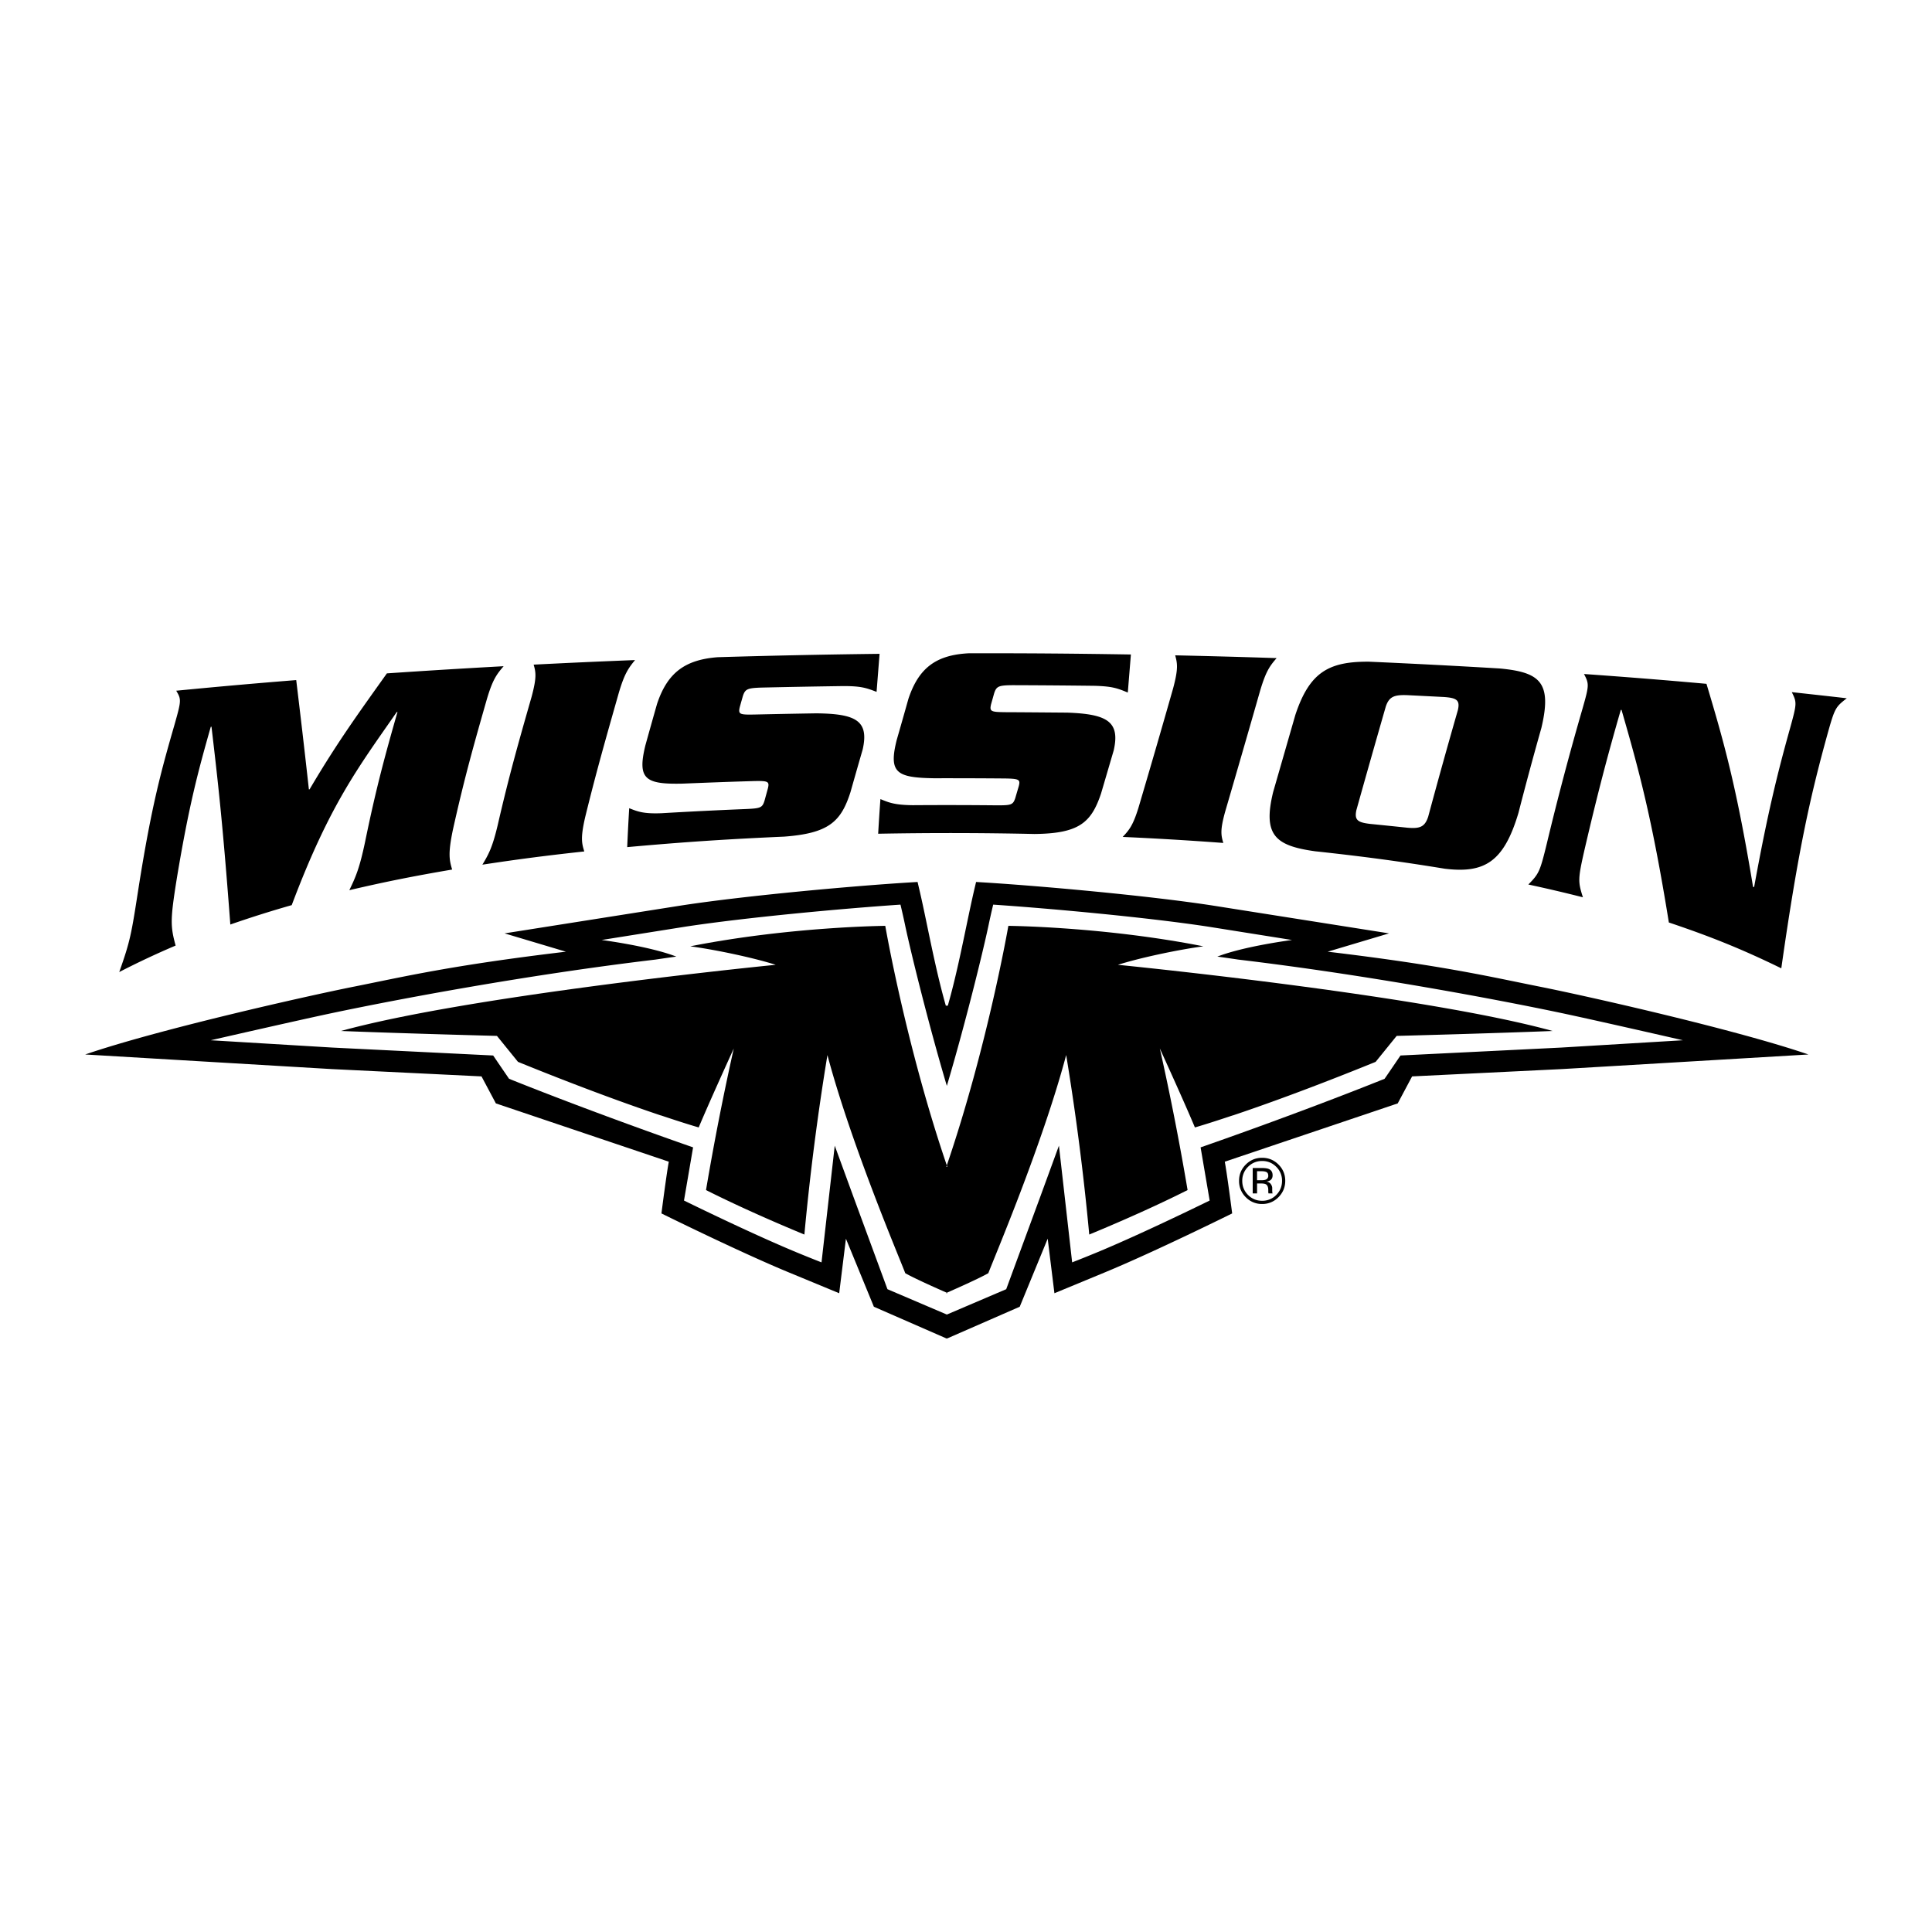 <?xml version="1.0" encoding="UTF-8"?> <svg xmlns="http://www.w3.org/2000/svg" width="2500" height="2500" viewBox="0 0 192.756 192.756"><g fill-rule="evenodd" clip-rule="evenodd"><path fill="#fff" d="M0 0h192.756v192.756H0V0z"></path><path d="M38.6 67.183c4.184-.284 7.466-.484 11.648-.715-.718.832-1.099 1.358-1.672 3.284-1.268 4.434-2.232 7.812-3.398 13.069-.475 2.302-.363 2.967-.067 3.934-3.675.627-6.565 1.192-10.259 2.059.665-1.367 1.03-2.249 1.57-4.807 1.126-5.5 2.037-8.778 3.235-12.974l-.071.005c-3.817 5.499-6.703 9.224-10.48 19.267a110.687 110.687 0 0 0-6.126 1.935c-.76-10.157-1.25-14.377-1.88-19.734-.025.004-.047.005-.071.008-1.221 4.294-2.155 7.697-3.383 15.093-.664 4.141-.654 4.791-.124 6.733a83.319 83.319 0 0 0-5.625 2.641c1.111-3.134 1.215-3.812 1.911-8.3 1.329-8.446 2.32-11.928 3.62-16.439.673-2.376.663-2.467.154-3.329 4.299-.418 7.672-.716 11.972-1.061.441 3.657.783 6.551 1.264 10.905a.99.99 0 0 0 .072-.008c2.764-4.697 4.924-7.652 7.71-11.566zM48.128 86.269c.649-1.075 1.008-1.762 1.528-3.945 1.151-5.013 2.111-8.365 3.38-12.798.521-1.942.432-2.434.207-3.215 3.632-.184 6.483-.313 10.116-.456-.678.831-1.06 1.368-1.628 3.295-1.259 4.436-2.212 7.748-3.35 12.388-.466 2.032-.347 2.581-.086 3.411-3.643.395-6.509.762-10.167 1.32zM87.456 69.027c-1.037-.398-1.55-.581-3.354-.577-2.903.042-5.182.084-8.086.149-1.457.045-1.675.146-1.905.865-.099.354-.198.694-.296 1.053-.188.759-.014.798 1.444.772 2.213-.049 3.952-.083 6.164-.119 3.989.036 5.283.741 4.652 3.586a740.518 740.518 0 0 0-1.226 4.285c-.938 2.913-2.132 4.095-6.604 4.429-5.614.248-10.03.536-15.668 1.048.06-1.423.118-2.514.199-3.883.825.326 1.401.574 3.245.499a457.47 457.47 0 0 1 8.408-.417c1.457-.066 1.63-.13 1.849-.839l.335-1.22c.168-.691.034-.765-1.423-.73-2.545.075-4.542.152-7.091.255-3.724.082-4.528-.442-3.714-3.799.396-1.426.773-2.769 1.167-4.149 1.03-3.105 2.776-4.416 6.068-4.666a885.722 885.722 0 0 1 16.135-.336l-.299 3.794zM112.521 69.096c-1.033-.428-1.549-.626-3.348-.673a908.319 908.319 0 0 0-8.084-.062c-1.457.007-1.676.102-1.906.822-.1.356-.195.697-.297 1.055-.188.759-.014.802 1.441.817 2.18.009 3.98.027 6.158.044 3.986.141 5.281.896 4.631 3.765-.461 1.573-.818 2.784-1.264 4.303-.973 2.908-2.193 3.996-6.648 4.04a380.315 380.315 0 0 0-15.589-.025c.072-1.235.134-2.205.224-3.458.822.338 1.392.591 3.229.61 3.009-.02 5.368-.015 8.376.013 1.451.006 1.625-.046 1.852-.727.115-.399.229-.781.346-1.18.176-.672.041-.748-1.41-.772a695.322 695.322 0 0 0-7.075-.022c-3.712-.063-4.512-.542-3.694-3.812a547.6 547.6 0 0 0 1.167-4.101c1.031-3.104 2.77-4.398 6.065-4.557 5.793-.007 10.342.029 16.135.122-.101 1.257-.203 2.487-.309 3.798zM112.01 83.5c.666-.705 1.031-1.154 1.58-2.928 1.209-4.092 2.184-7.44 3.453-11.897.521-1.95.432-2.474.205-3.293 3.635.082 6.486.158 10.121.278-.684.788-1.064 1.303-1.641 3.237a2153.24 2153.24 0 0 1-3.494 12.085c-.512 1.85-.416 2.332-.184 3.119a337.025 337.025 0 0 0-10.04-.601zM149.631 66.694a836.794 836.794 0 0 0-13.039-.677c-3.992-.026-5.934 1.012-7.357 5.318-.803 2.787-1.422 4.947-2.209 7.671-1.061 4.333.223 5.371 4.176 5.925 4.645.501 8.289.979 12.936 1.74 3.965.484 5.898-.656 7.361-5.577a359.246 359.246 0 0 1 2.281-8.452c1.099-4.607-.167-5.573-4.149-5.948zm-4.18 4.159a630.952 630.952 0 0 0-2.957 10.618c-.334 1.033-.83 1.218-2.053 1.113a916.775 916.775 0 0 0-3.754-.384c-1.219-.147-1.586-.374-1.354-1.396 1.047-3.738 1.871-6.639 2.93-10.319.33-.973.83-1.164 2.057-1.133 1.277.063 2.5.125 3.773.191 1.225.092 1.596.299 1.358 1.31zM161.781 70.829c-.023-.001-.047-.005-.072-.005-1.299 4.485-2.303 8.287-3.617 13.934-.67 2.95-.664 3.201-.164 4.765-1.926-.488-3.52-.859-5.447-1.276 1.074-1.079 1.17-1.318 1.855-4.125a293.076 293.076 0 0 1 3.557-13.437c.664-2.329.658-2.448.143-3.44 4.389.312 7.83.587 12.219.98 1.699 5.677 2.971 10.088 4.646 20.252.035.01.072.019.107.03 1.312-7.209 2.307-11.283 3.6-15.895.674-2.444.668-2.532.16-3.557 1.883.205 3.6.395 5.484.611-1.086.857-1.182.929-1.875 3.402-1.672 6.042-2.934 11.4-4.656 23.541-4.035-1.971-7.193-3.22-11.219-4.573-1.691-10.482-2.988-15.203-4.721-21.207zM153.566 98.428c-4.9-.976-9.611-2.109-21.102-3.477l6.121-1.828-17.664-2.788c-6.727-1.029-17.592-1.979-22.814-2.297l-.723-.044-.167.706c-.261 1.121-.464 2.093-.681 3.121-.568 2.713-1.175 5.729-1.973 8.514h-.198c-.796-2.784-1.406-5.801-1.973-8.514-.215-1.028-.418-2-.681-3.121l-.165-.706-.724.044c-5.225.319-16.085 1.269-22.815 2.297l-17.665 2.788 6.12 1.828c-11.49 1.367-16.199 2.501-21.101 3.477-4.903.976-19.702 4.318-26.859 6.778 0 0 24.572 1.457 24.561 1.454l14.977.732 1.434 2.694 17.253 5.817c-.223 1.157-.735 5.16-.735 5.16s7.702 3.814 12.701 5.881l5.033 2.082.672-5.441 2.788 6.788 7.239 3.164h.075l7.239-3.164 2.789-6.788.672 5.441 5.033-2.082c5-2.066 12.701-5.881 12.701-5.881s-.514-4.003-.738-5.16l17.256-5.817 1.434-2.694 14.979-.732c-.012.003 24.559-1.454 24.559-1.454-7.156-2.46-21.955-5.803-26.858-6.778zm2.192 6.088l-16.031.791s-1.35 1.988-1.588 2.325c-9.006 3.612-18.355 6.841-18.355 6.841l.904 5.305c-2.014.985-7.334 3.555-11.273 5.185a130.7 130.7 0 0 1-2.447.984l-1.318-11.644-1.881 5.144-3.379 9.176-5.923 2.53-5.926-2.53-3.379-9.176-1.88-5.144-1.319 11.644s-.936-.361-2.446-.984c-3.941-1.63-9.261-4.199-11.276-5.185l.908-5.305s-9.351-3.229-18.359-6.841a516.37 516.37 0 0 1-1.586-2.325l-16.034-.791-12.145-.73s9.101-2.085 12.475-2.789c6.003-1.257 18.877-3.71 31.89-5.259 0 0 1.491-.223 2.088-.298-2.685-1.043-7.455-1.657-7.455-1.657l8.32-1.324c6.208-.949 16-1.834 21.497-2.205 0 0 .24.992.453 2.008.577 2.754 2.409 10.156 4.174 16.076 1.764-5.92 3.595-13.321 4.171-16.076.213-1.016.453-2.008.453-2.008 5.494.371 15.289 1.256 21.496 2.205l8.32 1.324s-4.77.613-7.453 1.657c.598.075 2.086.298 2.086.298 13.014 1.549 25.889 4.002 31.891 5.259 3.375.704 12.475 2.789 12.475 2.789l-12.148.73z"></path><path d="M94.513 116.415c-4.116-12.022-6.189-24.042-6.189-24.042s-9.503.075-19.457 2.041c2.634.353 6.438 1.174 8.524 1.845-3.728.373-31.046 3.204-43.37 6.602 6.5.256 15.559.491 15.559.491l2.094 2.583.066.032c1.899.771 8.065 3.268 14.2 5.325l.005-.006c.431.145 2.392.802 3.764 1.199 1.023-2.438 2.927-6.621 3.5-7.879a274.52 274.52 0 0 0-2.77 14.127c1.534.775 4.876 2.396 9.814 4.438a254.164 254.164 0 0 1 2.3-17.906c2.392 9.002 7.296 20.488 7.764 21.76 1.112.636 4.231 1.989 4.231 1.989h-.172s3.12-1.354 4.231-1.989c.469-1.271 5.373-12.758 7.764-21.76l.004.012a255.718 255.718 0 0 1 2.299 17.894c4.939-2.042 8.279-3.663 9.812-4.438a271.324 271.324 0 0 0-2.77-14.127c.574 1.258 2.48 5.441 3.5 7.879 1.373-.397 3.334-1.055 3.768-1.199l.002.006c6.137-2.058 12.301-4.555 14.201-5.325l.066-.032 2.092-2.583s9.061-.235 15.561-.491c-12.324-3.397-39.643-6.229-43.371-6.602 2.088-.671 5.891-1.492 8.523-1.845-9.951-1.965-19.455-2.041-19.455-2.041s-2.076 12.02-6.19 24.042h.1z"></path><path d="M127.553 119.443a2.219 2.219 0 0 1-1.633.679 2.21 2.21 0 0 1-1.629-.679 2.228 2.228 0 0 1-.67-1.634c0-.633.225-1.176.676-1.626.447-.445.99-.67 1.623-.67.641 0 1.184.225 1.633.67.449.448.676.99.676 1.626 0 .638-.227 1.183-.676 1.634zm-3.035-3.03a1.914 1.914 0 0 0-.578 1.4c0 .549.189 1.019.576 1.408.387.387.855.581 1.408.581a1.92 1.92 0 0 0 1.408-.581c.385-.39.578-.859.578-1.408a1.91 1.91 0 0 0-.578-1.4c-.389-.387-.859-.582-1.408-.582s-1.016.195-1.406.582zm1.357.119c.316 0 .549.03.697.092.264.109.396.321.396.643 0 .225-.084.393-.248.499a.93.93 0 0 1-.365.122c.197.032.344.115.436.249s.139.264.139.393v.185c0 .057.002.122.006.186.004.07.01.113.018.132l.016.032h-.412a.1.1 0 0 1-.004-.024.107.107 0 0 1-.008-.027l-.01-.081v-.199c0-.291-.08-.485-.244-.58-.1-.055-.27-.08-.514-.08h-.361v.992h-.434v-2.531h.892v-.003zm.488.41c-.117-.062-.301-.092-.555-.092h-.393v.903h.416c.191 0 .338-.021.436-.056a.385.385 0 0 0 .268-.391c0-.179-.056-.302-.172-.364z"></path></g></svg> 